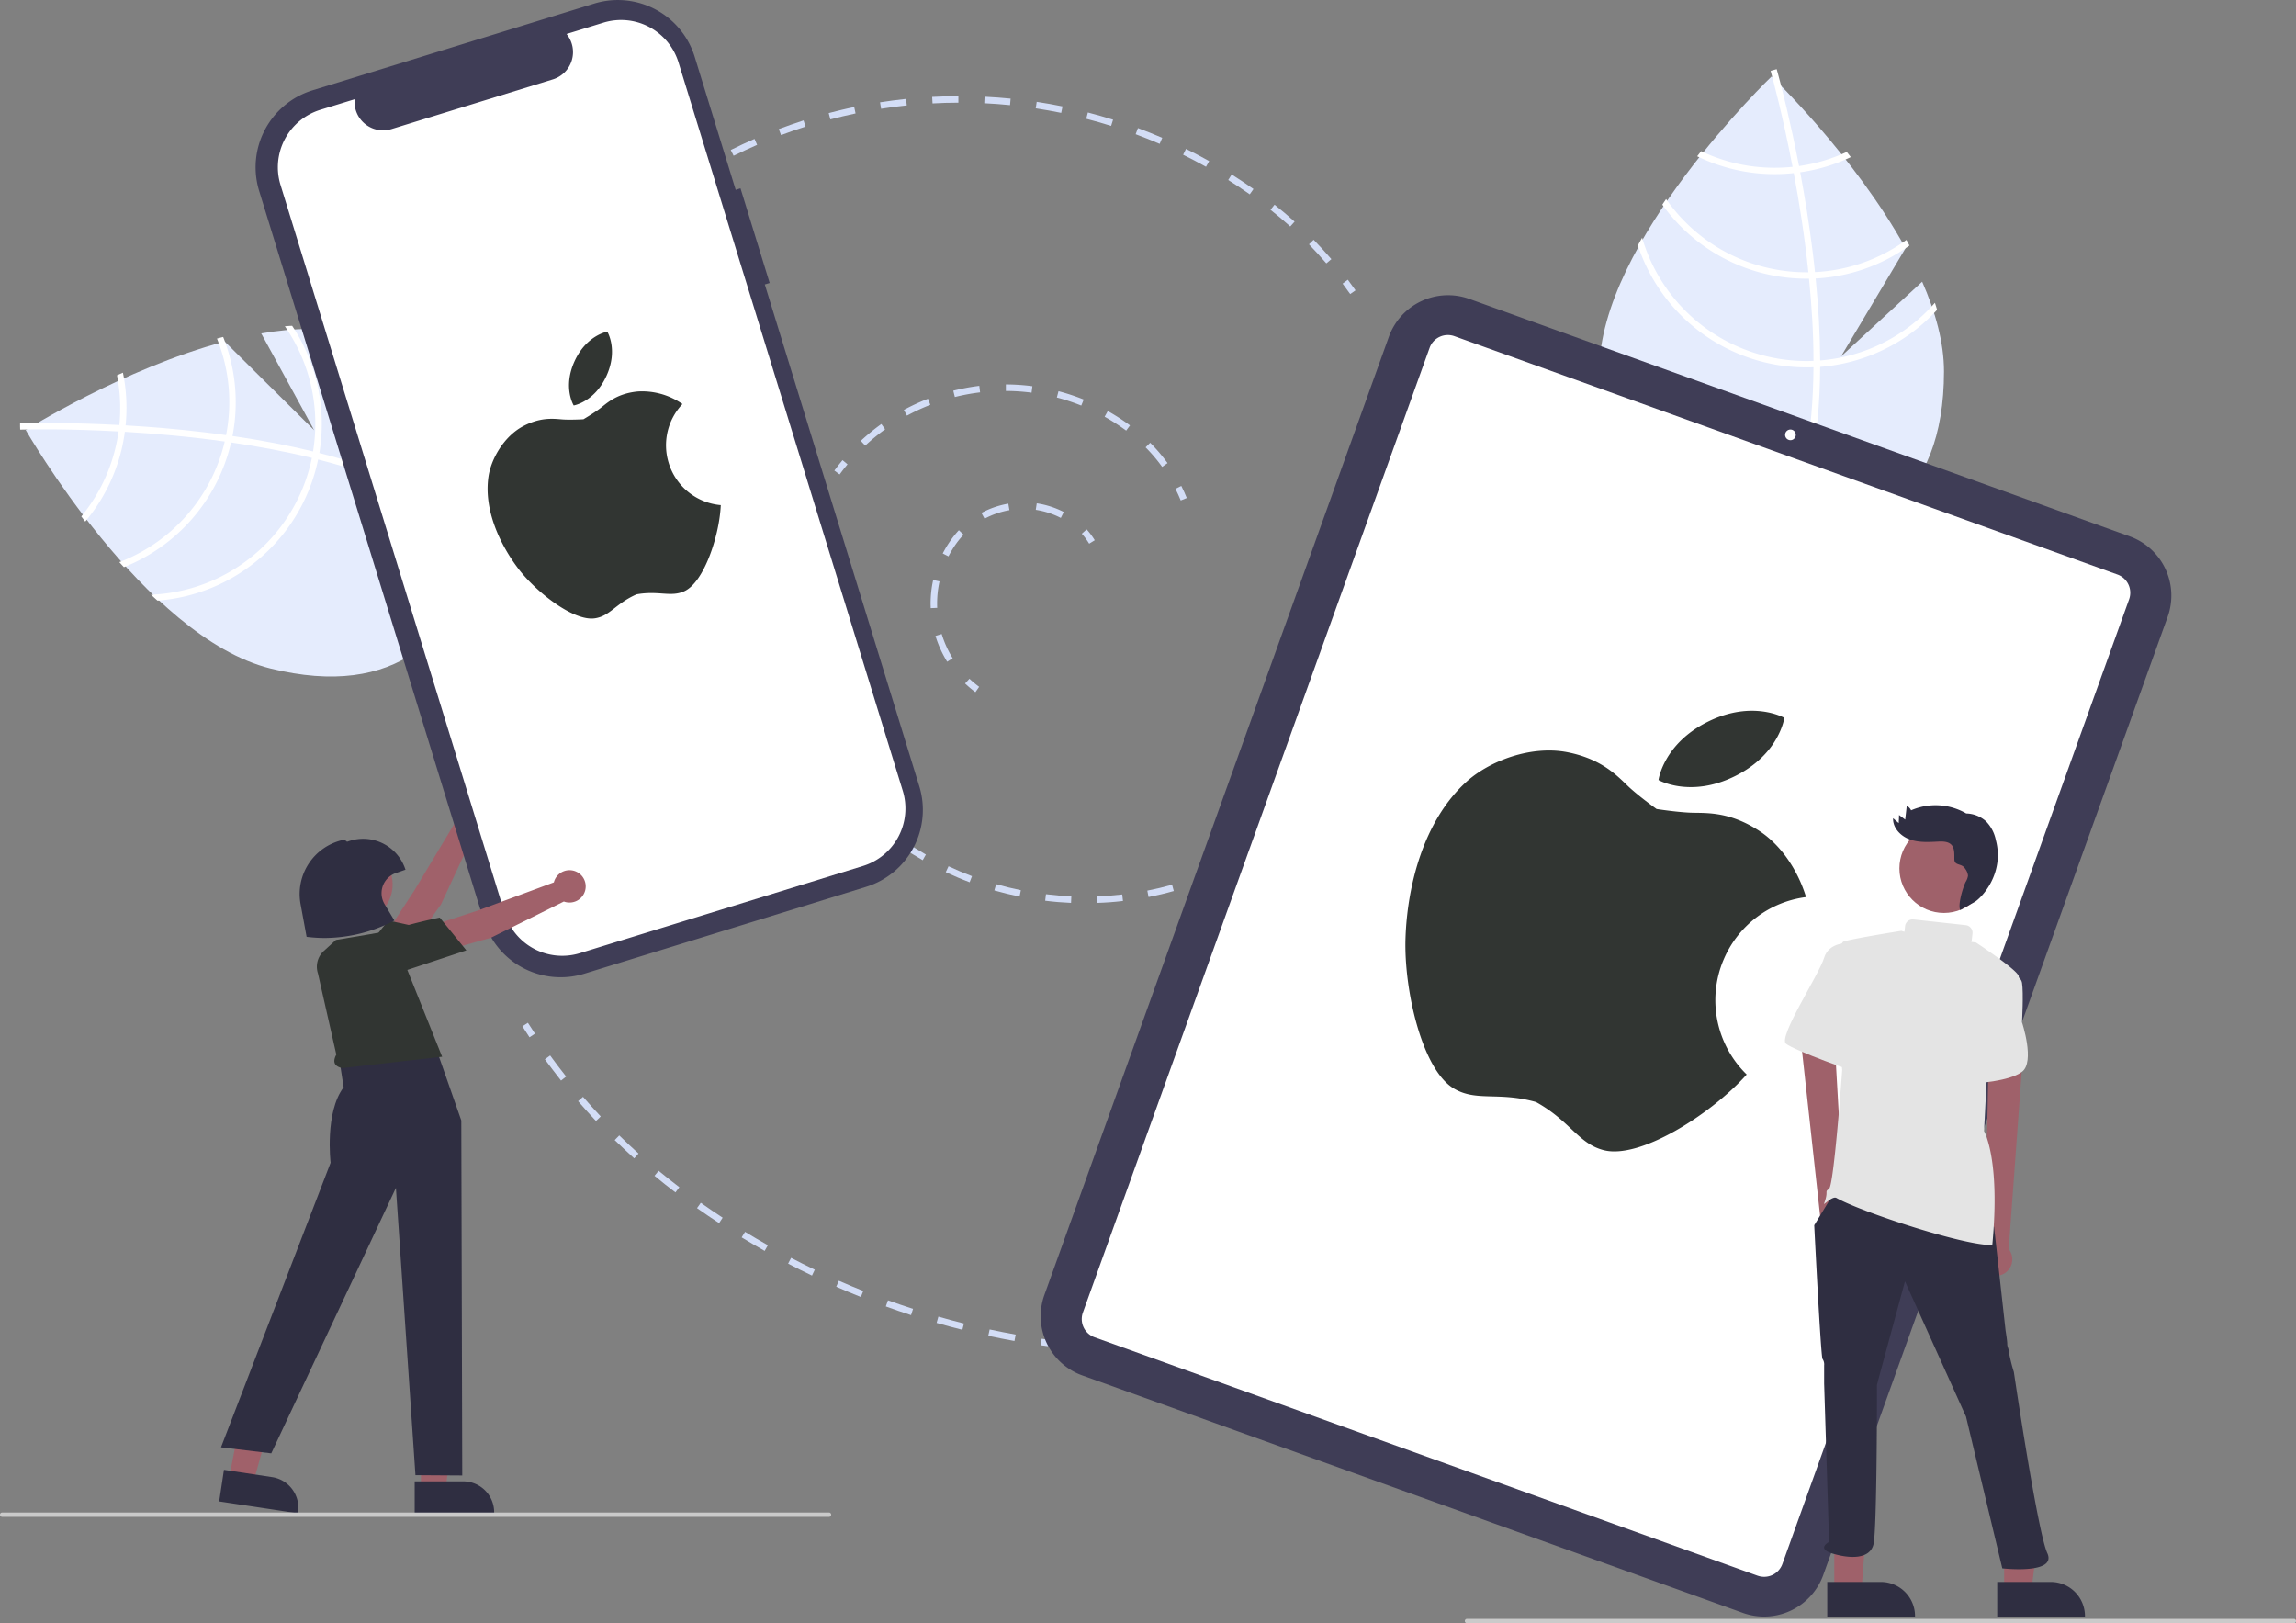 <svg xmlns="http://www.w3.org/2000/svg" width="667.002" height="471.5" viewBox="0 0 667.002 471.5">
  <rect x="0" y="0" width="667.002" height="471.5" fill="#808080" stroke="none"/>
  <g id="ios-dev-services-2" transform="translate(0 0.004)">
    <path id="Path_4310" data-name="Path 4310" d="M551.94,405.043l-.63-1.778c1.166-.429,2.339-.883,3.486-1.355l.725,1.746C554.33,404.142,553.132,404.608,551.94,405.043Z" transform="translate(-203.744 -148.532)" fill="#e4e4e4"/>
    <path id="Path_4312" data-name="Path 4312" d="M403.726,380.558c-.99-.807-1.967-1.645-2.906-2.522l1.261-1.406c.92.832,1.891,1.652,2.837,2.433Z" transform="translate(-148.128 -139.19)" fill="#e4e4e4"/>
    <path id="Path_4313" data-name="Path 4313" d="M321.811,78.312l-.971-1.62c1.084-.63,2.194-1.261,3.291-1.891l.927,1.652C323.973,77.038,322.883,77.668,321.811,78.312Z" transform="translate(-118.571 -27.645)" fill="#e4e4e4"/>
    <g id="Group_5453" data-name="Group 5453">
      <path id="Path_4304" data-name="Path 4304" d="M447.715,316.622a31.525,31.525,0,0,1-2.995-2.522l1.261-1.381a31.3,31.3,0,0,0,2.818,2.352Z" transform="translate(-164.352 -115.57)" fill="#d3ddf6"/>
      <path id="Path_4305" data-name="Path 4305" d="M433.637,277.906a31.965,31.965,0,0,1-3.4-7.49l1.809-.555a29.935,29.935,0,0,0,3.19,7.042Zm-4.785-15.559c0-.448-.031-.9-.031-1.343a31.913,31.913,0,0,1,.744-6.834l1.847.4a29.8,29.8,0,0,0-.7,6.43c0,.422,0,.845.031,1.261Zm5.17-15.036-1.677-.851a32.155,32.155,0,0,1,2.692-4.344,26.016,26.016,0,0,1,2-2.408l1.374,1.3a25.278,25.278,0,0,0-1.891,2.232A30.628,30.628,0,0,0,434,247.323Zm10.465-10.97-.9-1.664a25.847,25.847,0,0,1,7.811-2.686l.322,1.891a23.913,23.913,0,0,0-7.237,2.49Zm22.16-.208a23.7,23.7,0,0,0-7.275-2.352l.284-1.891a25.6,25.6,0,0,1,7.855,2.522Z" transform="translate(-158.475 -85.699)" fill="#d3ddf6"/>
      <path id="Path_4306" data-name="Path 4306" d="M500.637,248.058a19.1,19.1,0,0,0-2.137-2.887l1.406-1.261a20.757,20.757,0,0,1,2.352,3.152Z" transform="translate(-184.227 -90.141)" fill="#d3ddf6"/>
      <path id="Path_4307" data-name="Path 4307" d="M386,216.152l-1.526-1.122c.757-1.028,1.551-2.043,2.37-3.02l1.45,1.21C387.5,214.166,386.727,215.156,386,216.152Z" transform="translate(-142.086 -78.352)" fill="#d3ddf6"/>
      <path id="Path_4308" data-name="Path 4308" d="M484.2,201.07a47.537,47.537,0,0,0-4.81-5.674l1.33-1.33a49.242,49.242,0,0,1,5.043,5.907Zm-86.256-6.178-1.292-1.381a60.644,60.644,0,0,1,5.97-4.892l1.1,1.532A59.554,59.554,0,0,0,397.942,194.892Zm75.8-4.363a60.954,60.954,0,0,0-6.26-4.028l.92-1.652a62.024,62.024,0,0,1,6.456,4.174Zm-63.674-4.344-.9-1.664a60.745,60.745,0,0,1,7-3.24l.681,1.759A59.59,59.59,0,0,0,410.066,186.186ZM460.7,183.26a59.582,59.582,0,0,0-7.092-2.345l.479-1.828a61.155,61.155,0,0,1,7.326,2.421Zm-36.723-2.484-.46-1.835a61.856,61.856,0,0,1,7.565-1.406l.227,1.891A59.476,59.476,0,0,0,423.979,180.777Zm22.286-1.261a59.142,59.142,0,0,0-7.464-.5V177.12a61.682,61.682,0,0,1,7.7.517Z" transform="translate(-146.586 -65.459)" fill="#d3ddf6"/>
      <path id="Path_4309" data-name="Path 4309" d="M543.188,228.1c-.466-1.141-.983-2.276-1.538-3.373l1.7-.851c.574,1.141,1.11,2.326,1.589,3.512Z" transform="translate(-200.174 -82.738)" fill="#d3ddf6"/>
      <path id="Path_4311" data-name="Path 4311" d="M472.087,405.475l-.069-1.891c2.452-.088,4.93-.277,7.37-.555l.214,1.891C477.118,405.216,474.59,405.412,472.087,405.475Zm-7.565,0c-2.522-.107-5.043-.315-7.515-.63l.227-1.891c2.433.3,4.911.5,7.37.63Zm22.513-1.708-.359-1.853c2.408-.473,4.829-1.047,7.193-1.708l.5,1.822c-2.389.681-4.861,1.267-7.319,1.746Zm-37.473-.12c-2.452-.5-4.917-1.1-7.326-1.79l.523-1.822c2.358.681,4.772,1.261,7.181,1.759Zm-14.5-4.161c-2.345-.883-4.684-1.891-6.935-2.938l.807-1.708c2.219,1.04,4.514,2.011,6.809,2.875Zm-13.643-6.412c-2.169-1.261-4.325-2.578-6.4-3.991l1.059-1.563c2.036,1.387,4.148,2.7,6.273,3.915Z" transform="translate(-153.375 -143.215)" fill="#d3ddf6"/>
      <path id="Path_4314" data-name="Path 4314" d="M509.753,92.865c-1.627-1.891-3.329-3.745-5.044-5.529l1.355-1.324c1.772,1.816,3.505,3.707,5.151,5.624ZM499.269,82.148c-1.847-1.664-3.783-3.291-5.737-4.842l1.173-1.482c1.992,1.576,3.953,3.228,5.825,4.917Zm-11.764-9.337c-2.049-1.437-4.148-2.837-6.254-4.161l1-1.6c2.137,1.343,4.268,2.761,6.336,4.218Zm-12.716-8c-2.175-1.217-4.413-2.4-6.645-3.5l.839-1.7c2.263,1.116,4.533,2.314,6.733,3.549Zm-137.215-3.19-.845-1.69c2.263-1.128,4.583-2.213,6.9-3.222l.757,1.734c-2.288,1-4.577,2.068-6.809,3.152ZM461.33,58.153c-2.289-.99-4.634-1.935-6.973-2.805l.662-1.784c2.364.883,4.741,1.835,7.061,2.837ZM351.35,55.632l-.668-1.772c2.364-.889,4.785-1.727,7.193-2.522l.58,1.8c-2.383.757-4.772,1.589-7.105,2.465Zm95.877-2.7c-2.377-.744-4.81-1.444-7.225-2.068l.473-1.828c2.446.63,4.911,1.337,7.319,2.093Zm-81.56-1.891-.479-1.828c2.44-.63,4.93-1.261,7.408-1.753l.391,1.853C370.54,49.825,368.082,50.412,365.667,51.042Zm67.06-1.891c-2.44-.5-4.93-.939-7.4-1.318l.284-1.891c2.522.378,5.043.826,7.5,1.33ZM380.4,47.972l-.3-1.891q3.783-.586,7.565-.99l.2,1.891c-2.484.258-4.993.586-7.452.977ZM417.867,46.9c-2.478-.246-5-.435-7.49-.555l.088-1.891c2.522.12,5.081.309,7.565.555Zm-22.519-.5-.107-1.891c2.522-.132,5.088-.208,7.616-.214v1.891c-2.522,0-5.044.076-7.515.214Z" transform="translate(-124.441 -16.369)" fill="#d3ddf6"/>
      <path id="Path_4315" data-name="Path 4315" d="M620.887,133.047c-.719-1.015-1.463-2.036-2.207-3.032l1.513-1.135c.757,1.009,1.513,2.049,2.238,3.083Z" transform="translate(-228.641 -47.631)" fill="#d3ddf6"/>
      <path id="Path_4316" data-name="Path 4316" d="M483.353,619.228q-1.891-.246-3.783-.517l.271-1.891c1.261.183,2.522.353,3.732.511Z" transform="translate(-177.23 -227.955)" fill="#d3ddf6"/>
      <path id="Path_4317" data-name="Path 4317" d="M387.494,569.238c-2.522-.454-5.088-.958-7.609-1.5l.4-1.847q3.783.8,7.565,1.488Zm-15.13-3.253c-2.522-.63-5.044-1.3-7.49-2l.517-1.816c2.452.7,4.949,1.368,7.427,1.986Zm-14.91-4.262c-2.452-.794-4.917-1.633-7.332-2.522l.63-1.778c2.4.864,4.848,1.7,7.281,2.484Zm-14.582-5.258c-2.383-.952-4.791-1.961-7.149-2.995l.757-1.734c2.339,1.028,4.728,2.03,7.092,2.969Zm-14.2-6.229c-2.32-1.11-4.653-2.276-6.935-3.467l.87-1.677c2.263,1.179,4.577,2.339,6.878,3.442Zm-13.743-7.162c-2.232-1.261-4.482-2.585-6.683-3.928l.983-1.614c2.188,1.336,4.413,2.642,6.632,3.89Zm-13.239-8.07c-2.15-1.406-4.306-2.875-6.412-4.356l1.091-1.545c2.087,1.469,4.224,2.925,6.355,4.318Zm-12.678-8.927c-2.055-1.563-4.1-3.152-6.084-4.823l1.2-1.456c1.961,1.62,3.984,3.228,6.021,4.772Zm-11.978-9.885c-1.891-1.727-3.82-3.512-5.674-5.308l1.324-1.355c1.822,1.784,3.707,3.549,5.6,5.258Zm-11.108-10.85c-1.765-1.891-3.512-3.814-5.195-5.762l1.431-1.261c1.664,1.929,3.4,3.846,5.144,5.705ZM255.777,493.6c-1.6-2.017-3.152-4.1-4.7-6.178l1.532-1.116c1.494,2.062,3.058,4.123,4.646,6.122Z" transform="translate(-92.789 -179.723)" fill="#d3ddf6"/>
      <path id="Path_4318" data-name="Path 4318" d="M242.788,475.455c-.7-1.059-1.387-2.118-2.068-3.19l1.6-1.015q1.015,1.589,2.049,3.152Z" transform="translate(-88.961 -174.158)" fill="#d3ddf6"/>
    </g>
    <path id="Path_4319" data-name="Path 4319" d="M830.745,94.837l-23.572,21.706L825.91,85.109c-14.758-26.768-38.9-49.9-38.9-49.9s-50.082,47.983-50.082,85.7,22.418,50.889,50.082,50.889,50.076-13.151,50.076-50.889C837.087,112.514,834.6,103.606,830.745,94.837Z" transform="translate(-272.342 -13.014)" fill="#e5ecfd"/>
    <path id="Path_4320" data-name="Path 4320" d="M830.3,116.477v1.841c-.114,21.611-3.783,38.457-10.907,50.34-.1.177-.214.34-.315.517l-.8-.485-.763-.479c7.931-12.823,10.717-30.942,10.844-49.8v-1.841c0-7.981-.517-16.051-1.3-23.894-.057-.63-.12-1.223-.183-1.841C825.8,80.486,824.232,70.6,822.63,62.014c-.113-.63-.233-1.21-.353-1.809-2.768-14.5-5.6-25.041-6.241-27.374-.069-.284-.12-.441-.126-.479l.876-.246h0l.883-.246c0,.038.164.561.422,1.538,1.028,3.663,3.549,13.554,6.071,26.6.107.593.227,1.2.34,1.8,1.305,6.973,2.585,14.759,3.6,22.929q.391,3.083.687,6.077c.076.63.139,1.229.2,1.835Q830.252,105.363,830.3,116.477Z" transform="translate(-301.53 -11.776)" fill="#fff"/>
    <path id="Path_4321" data-name="Path 4321" d="M811.653,73.965c-.63.082-1.261.17-1.891.233a50.878,50.878,0,0,1-5.188.265A49.351,49.351,0,0,1,783.22,69.64l-1.16,1.488a51.274,51.274,0,0,0,22.526,5.188,52.549,52.549,0,0,0,5.542-.3c.63-.063,1.261-.145,1.891-.24a50.549,50.549,0,0,0,14.677-4.413l-1.173-1.5a49.275,49.275,0,0,1-13.87,4.1Z" transform="translate(-289.02 -25.738)" fill="#fff"/>
    <path id="Path_4322" data-name="Path 4322" d="M810.349,112.927c-.63,0-1.261.05-1.891.05h-.586A49.653,49.653,0,0,1,767.1,91.7c-.366.542-.738,1.084-1.091,1.639a51.488,51.488,0,0,0,41.848,21.492h.769c.63,0,1.261,0,1.891-.05A51.185,51.185,0,0,0,837.8,105.2q-.435-.813-.889-1.627a49.307,49.307,0,0,1-26.567,9.349Z" transform="translate(-283.089 -33.89)" fill="#fff"/>
    <path id="Path_4323" data-name="Path 4323" d="M807.7,145.181c-.63.057-1.261.095-1.935.12s-1.381.044-2.068.044a49.8,49.8,0,0,1-47.73-35.815c-.416.744-.832,1.482-1.223,2.225a51.6,51.6,0,0,0,48.953,35.431c.687,0,1.381,0,2.062-.044s1.292-.057,1.942-.1a51.456,51.456,0,0,0,33.962-16.574c-.2-.681-.416-1.355-.63-2.036A49.628,49.628,0,0,1,807.7,145.181Z" transform="translate(-278.924 -40.48)" fill="#fff"/>
    <path id="Path_4324" data-name="Path 4324" d="M80.271,152.865l15.376,28.111-25.993-25.76c-29.536,7.868-57.8,25.709-57.8,25.709s34.485,60.182,71.088,69.26,54.791-9.457,61.461-36.332-.7-51.778-37.3-60.875C98.945,150.973,89.709,151.238,80.271,152.865Z" transform="translate(-4.379 -56.012)" fill="#e5ecfd"/>
    <path id="Path_4325" data-name="Path 4325" d="M94.359,203.152l1.809.448c20.943,5.321,36.427,12.924,46.224,22.7.145.145.277.29.422.429l-.662.662-.63.63c-10.528-10.793-27.437-17.885-45.707-22.532-.586-.151-1.185-.309-1.784-.454-7.748-1.891-15.7-3.367-23.5-4.5-.63-.095-1.217-.177-1.828-.265-10.3-1.444-20.275-2.307-29-2.824l-1.841-.1c-14.765-.813-25.652-.63-28.067-.542H9.282l-.032-.908h0v-.914c.038,0,.586,0,1.6-.038,3.783-.082,13.989-.177,27.26.536l1.835.1c7.074.416,14.941,1.053,23.118,2.036q3.083.366,6.059.8c.63.076,1.261.164,1.835.252Q83.566,200.517,94.359,203.152Z" transform="translate(-3.418 -72.022)" fill="#fff"/>
    <path id="Path_4326" data-name="Path 4326" d="M48.522,186.925c-.069.63-.139,1.261-.227,1.891a50.028,50.028,0,0,1-1,5.107,49.4,49.4,0,0,1-9.829,19.544l1.147,1.488a51.261,51.261,0,0,0,10.472-20.6,53.207,53.207,0,0,0,1.028-5.441c.088-.63.164-1.261.221-1.891a50.8,50.8,0,0,0-.775-15.32l-1.727.769a49.174,49.174,0,0,1,.687,14.456Z" transform="translate(-13.848 -63.455)" fill="#fff"/>
    <path id="Path_4327" data-name="Path 4327" d="M85.992,183.784c-.113.63-.252,1.261-.4,1.891-.038.189-.088.385-.132.574A49.666,49.666,0,0,1,55,220.658c.435.485.876.977,1.324,1.456a51.494,51.494,0,0,0,30.948-35.431c.063-.246.126-.5.177-.75.151-.63.284-1.261.41-1.891a51.242,51.242,0,0,0-2.7-28.792c-.63.158-1.2.309-1.8.473a49.338,49.338,0,0,1,2.635,28.061Z" transform="translate(-20.326 -57.376)" fill="#fff"/>
    <path id="Path_4328" data-name="Path 4328" d="M116.655,186.61c-.1.63-.221,1.261-.347,1.891s-.29,1.355-.454,2.024A49.8,49.8,0,0,1,69.58,228.219c.63.58,1.261,1.16,1.891,1.721a51.6,51.6,0,0,0,46.192-38.961c.17-.668.328-1.337.454-2.011s.258-1.261.372-1.891a51.463,51.463,0,0,0-7.9-36.956c-.706,0-1.412.076-2.125.126A49.622,49.622,0,0,1,116.655,186.61Z" transform="translate(-25.714 -55.48)" fill="#fff"/>
    <path id="Path_4329" data-name="Path 4329" d="M185.3,411.534l-5.762-5.869,7.067-10.8,12.085-20.124a4.7,4.7,0,1,1,6.235,2.333c-.158.069-.322.132-.485.189l-9.98,21.479Z" transform="translate(-66.351 -136.035)" fill="#a0616a"/>
    <path id="Path_4330" data-name="Path 4330" d="M171.659,445.6a6.5,6.5,0,0,1-6.405,2.9,6.071,6.071,0,0,1-5.1-4.274,5.787,5.787,0,0,1,.63-4.835,144.919,144.919,0,0,1,11.033-15.131l.113-.132,11.978,2.6Z" transform="translate(-59.088 -156.744)" fill="#313532"/>
    <path id="Path_4331" data-name="Path 4331" d="M258.653,54.7l-1.406.435-11.9-38.627A23.383,23.383,0,0,0,216.118,1.039h0L134.312,26.231a23.389,23.389,0,0,0-15.49,29.246h0l65.231,211.877a23.389,23.389,0,0,0,29.24,15.471h0l81.824-25.217a23.389,23.389,0,0,0,15.471-29.233h0L265.708,82.624l1.412-.429Z" transform="translate(-43.529 0)" fill="#3f3d56"/>
    <path id="Path_4332" data-name="Path 4332" d="M222.578,9.982,211.9,13.267a8.3,8.3,0,0,1-3.978,13.189L161.06,40.886a8.29,8.29,0,0,1-10.717-8.662l-9.98,3.07a17.463,17.463,0,0,0-11.55,21.832L193.95,268.7a17.463,17.463,0,0,0,21.832,11.556h0l82.234-25.312a17.476,17.476,0,0,0,11.562-21.838h0L244.429,21.532a17.457,17.457,0,0,0-21.851-11.55Z" transform="translate(-47.317 -3.402)" fill="#fff"/>
    <path id="Path_4333" data-name="Path 4333" d="M683.549,518.773l-191.949-69a18.283,18.283,0,0,1-10.995-23.326L580.7,148.07a18.283,18.283,0,0,1,23.326-10.995l191.924,69A18.283,18.283,0,0,1,806.945,229.4L706.882,507.779A18.283,18.283,0,0,1,683.549,518.773Z" transform="translate(-177.22 -50.266)" fill="#3f3d56"/>
    <path id="Path_4334" data-name="Path 4334" d="M694.82,514.741l-192.63-69.26a5.624,5.624,0,0,1-3.385-7.193L599.53,158.071a5.63,5.63,0,0,1,7.193-3.385l192.63,69.241a5.623,5.623,0,0,1,3.385,7.193L702.013,511.336a5.63,5.63,0,0,1-7.193,3.4Z" transform="translate(-184.217 -57.045)" fill="#fff"/>
    <circle id="Ellipse_991" data-name="Ellipse 991" cx="1.551" cy="1.551" r="1.551" transform="translate(518.585 124.756)" fill="#fff"/>
    <path id="Path_4335" data-name="Path 4335" d="M193.976,670.042h7.162l3.4-27.632-10.572.006Z" transform="translate(-71.684 -237.412)" fill="#a0616a"/>
    <path id="Path_4336" data-name="Path 4336" d="M191.08,682.53h14.1a8.984,8.984,0,0,1,8.99,8.99v.29H191.08Z" transform="translate(-70.616 -252.239)" fill="#2f2e41"/>
    <path id="Path_4337" data-name="Path 4337" d="M105.51,665.307l7.08,1.072,7.5-26.806-9.286-1.582Z" transform="translate(-38.993 -235.779)" fill="#a0616a"/>
    <path id="Path_4338" data-name="Path 4338" d="M102.387,677.22l13.945,2.106h0a8.99,8.99,0,0,1,7.565,10.232l-.044.29L101,686.4Z" transform="translate(-37.326 -250.277)" fill="#2f2e41"/>
    <path id="Path_4339" data-name="Path 4339" d="M145.639,477.515,162.3,473.89l9.343,26.705.277,103.121-13.6-.088-5.674-83.457-36.206,77.121-14.607-1.753,31.843-82.675s-1.753-14.607,3.783-21.908l-1.166-7.565Z" transform="translate(-37.633 -175.134)" fill="#2f2e41"/>
    <path id="Path_4340" data-name="Path 4340" d="M146.325,441.153a6.2,6.2,0,0,1,1.708-6.531l3.518-3.2,9.929-1.671,6.2-1.129,14.721,36.736-29,3.3c-2.131-.46-2.976-1.62-1.74-3.934Z" transform="translate(-53.96 -158.404)" fill="#313532"/>
    <path id="Path_4341" data-name="Path 4341" d="M201.662,424.838l-.832-8.2,12.268-4.01,22.015-8.152a4.7,4.7,0,1,1,3.4,5.718,4.47,4.47,0,0,1-.492-.158L216.805,420.57Z" transform="translate(-74.219 -148.173)" fill="#a0616a"/>
    <path id="Path_4342" data-name="Path 4342" d="M175.976,439.366a6.493,6.493,0,0,1-6.815-1.74,6.071,6.071,0,0,1-1.324-6.519,5.769,5.769,0,0,1,3.518-3.373,149.465,149.465,0,0,1,18.087-4.936l.177-.038,7.729,9.526Z" transform="translate(-61.867 -156.238)" fill="#313532"/>
    <circle id="Ellipse_992" data-name="Ellipse 992" cx="10.894" cy="10.894" r="10.894" transform="translate(92.271 246.039)" fill="#a0616a"/>
    <path id="Path_4343" data-name="Path 4343" d="M145.372,415.281a42.354,42.354,0,0,1-5.043-.309l-.233-.032-1.753-9.526a16.082,16.082,0,0,1,12.01-18.535,1.494,1.494,0,0,1,1.488.46l.422-.145a12.918,12.918,0,0,1,16.454,7.95h0l.107.3-2.793.977a6.191,6.191,0,0,0-3.814,7.893,6.392,6.392,0,0,0,.536,1.154l2.856,4.753-.3.151A44.181,44.181,0,0,1,145.372,415.281Z" transform="translate(-51.028 -142.827)" fill="#2f2e41"/>
    <path id="Path_4344" data-name="Path 4344" d="M240.827,698.151H.63a.63.63,0,0,1,0-1.261h240.2a.63.63,0,0,1,0,1.261Z" transform="translate(0 -257.546)" fill="#cacaca"/>
    <path id="Path_4345" data-name="Path 4345" d="M915.827,747.151H675.63a.63.63,0,0,1,0-1.261h240.2a.63.63,0,1,1,0,1.261Z" transform="translate(-249.455 -275.655)" fill="#cacaca"/>
    <path id="Path_4346" data-name="Path 4346" d="M842.084,532.642a4.754,4.754,0,0,0,.593-6.7,5.266,5.266,0,0,0-.593-.593l-3.537-62.174-10.087,2.276,6.664,60.724a4.779,4.779,0,0,0,6.935,6.462Z" transform="translate(-306.168 -171.176)" fill="#9f616a"/>
    <path id="Path_4347" data-name="Path 4347" d="M913.92,545.434a4.735,4.735,0,0,1-.258-7.282l1.261-62.262,10.15,1.891-4.457,60.925a4.779,4.779,0,0,1-6.7,6.727Z" transform="translate(-337.071 -175.873)" fill="#9f616a"/>
    <path id="Path_4348" data-name="Path 4348" d="M923.516,722.163h7.906l2.257-18.453-10.169.006Z" transform="translate(-341.295 -260.067)" fill="#9f616a"/>
    <path id="Path_4349" data-name="Path 4349" d="M920.32,728.88h15.559a9.929,9.929,0,0,1,9.929,9.929v.321H920.32Z" transform="translate(-340.116 -269.369)" fill="#2f2e41"/>
    <path id="Path_4350" data-name="Path 4350" d="M845.24,715.1h7.906L855.4,684.59H845.24Z" transform="translate(-312.37 -253.001)" fill="#9f616a"/>
    <path id="Path_4351" data-name="Path 4351" d="M842,728.88h15.578a9.929,9.929,0,0,1,9.923,9.929v.321H842Z" transform="translate(-311.172 -269.369)" fill="#2f2e41"/>
    <circle id="Ellipse_993" data-name="Ellipse 993" cx="12.937" cy="12.937" r="12.937" transform="translate(551.79 239.306)" fill="#9f616a"/>
    <path id="Path_4352" data-name="Path 4352" d="M917.381,447.47s5.75.479,6.229,3.354,0,11.5,0,11.5,3.833,11.5,0,14.374-13.87,3.354-13.87,3.354Z" transform="translate(-336.206 -165.37)" fill="#e4e4e4"/>
    <path id="Path_4353" data-name="Path 4353" d="M841.252,550.84,836,559.464s1.891,37.858,2.4,38.816a2.831,2.831,0,0,1,.479,1.891v5.27l1.437,46.022s-3.833,1.891.965,3.354,11.02,1.891,11.978-2.875,1-44.711.958-46.022l.479-1.891,7.666-28.269,17.728,39.289,10.547,44.086s15.95,1.847,13.075-4.413-9.721-52.635-9.721-52.635a49.724,49.724,0,0,1-1.437-5.75c0-.958-.479-1.437-.479-2.4s-.479-3.833-.479-3.833l-3.354-30.192Z" transform="translate(-308.955 -203.572)" fill="#2f2e41"/>
    <path id="Path_4354" data-name="Path 4354" d="M841.057,434.532s-5.756-.479-7.193,4.318-13.416,23-11.045,24.915,20.609,8.624,21.088,8.145S841.057,434.532,841.057,434.532Z" transform="translate(-303.969 -160.584)" fill="#e4e4e4"/>
    <path id="Path_4355" data-name="Path 4355" d="M902.172,381.089a10.761,10.761,0,0,0-2.868-5.434,8.914,8.914,0,0,0-5.718-2.257,17.778,17.778,0,0,0-16.019-.908,2.881,2.881,0,0,0-1.261-1.3c-.151,1.33-.309,2.66-.46,3.991l-1.784-1.343c0,.788-.057,1.576-.088,2.364l-1.645-1.418c-.12,2.793,2.207,5.207,4.829,6.153s5.5.775,8.29.63c1.374-.063,2.944-.038,3.871.977s.794,2.7.813,4.148c.038,2.03,2.118,1.034,3.152,2.774a3.941,3.941,0,0,1,.813,2,4.78,4.78,0,0,1-.7,1.847c-.769,1.589-2.3,6.538-1.57,8.145l4.054-2.27C897.923,398.111,904.8,390.886,902.172,381.089Z" transform="translate(-322.378 -137.111)" fill="#2f2e41"/>
    <path id="Path_4356" data-name="Path 4356" d="M887.955,466.438s9.589-24.436,9.11-26.352-12.438-9.784-12.438-9.784l-1.324-.164a1.9,1.9,0,0,0,.132-.53l.208-1.891a2.219,2.219,0,0,0-1.954-2.44l-15.2-1.664a2.207,2.207,0,0,0-2.433,1.954l-.177,1.627c-.8-.2-.839-.277-.839-.277S849.624,429.04,846.27,430s-.479,37.379-.479,37.379-2.4,33.546-3.833,34.5,0,.479-1.444,4.312c-.189.5,2.459-2.32,3.6-1.677,7.477,4.218,37.795,14.071,45.284,13.655,2.389-24.984-2.4-33.06-2.4-33.06Z" transform="translate(-310.62 -156.548)" fill="#e4e4e4"/>
    <path id="Path_4357" data-name="Path 4357" d="M277.267,190.851a17.413,17.413,0,0,1,4.028-17.022,20.541,20.541,0,0,0-13.05-3.644c-6.3.63-9.1,3.6-11.058,5.043s-4.659,3.02-4.659,3.02-3.152.189-5.554.082-6.4-1.009-11.978,1.948-9.274,9.494-10.043,14.55c-1.482,9.765,3.448,19.985,8.662,26.831s16.076,15.332,22.229,14.412c4.375-.63,6.09-4.331,12.123-6.966,6.487-1.166,9.955.939,13.958-.946,5.617-2.654,9.942-15.761,10.465-24.335l.038-.63a17.413,17.413,0,0,1-15.162-12.344ZM249.7,174.245s6.058-1,9.52-8.6.24-12.836.24-12.836-6.058,1-9.52,8.605S249.7,174.245,249.7,174.245Z" transform="translate(-83.036 -56.474)" fill="#313532"/>
    <path id="Path_4358" data-name="Path 4358" d="M739.931,400.064A30.154,30.154,0,0,1,764,381.6c-2.181-7.2-6.809-14.759-13.517-19.178-9.148-6.021-16.145-5.132-20.35-5.346s-9.551-1.053-9.551-1.053-4.413-3.152-7.565-5.97-7.483-8.36-18.22-10.509-22.834,2.578-29.41,8.517c-12.672,11.48-17.249,30.583-17.747,45.473s4.779,38.167,14.034,43.67c6.582,3.909,12.911.851,23.887,3.934,9.974,5.529,12.325,12.155,19.752,14,10.453,2.6,30.576-10.226,40.688-21.17l.757-.826a30.16,30.16,0,0,1-6.828-33.085ZM721.137,347.6s9.211,5.3,22.185-1.116,14.368-16.946,14.368-16.946-9.211-5.3-22.185,1.11S721.137,347.6,721.137,347.6Z" transform="translate(-239.332 -121.027)" fill="#313532"/>
  </g>
</svg>
